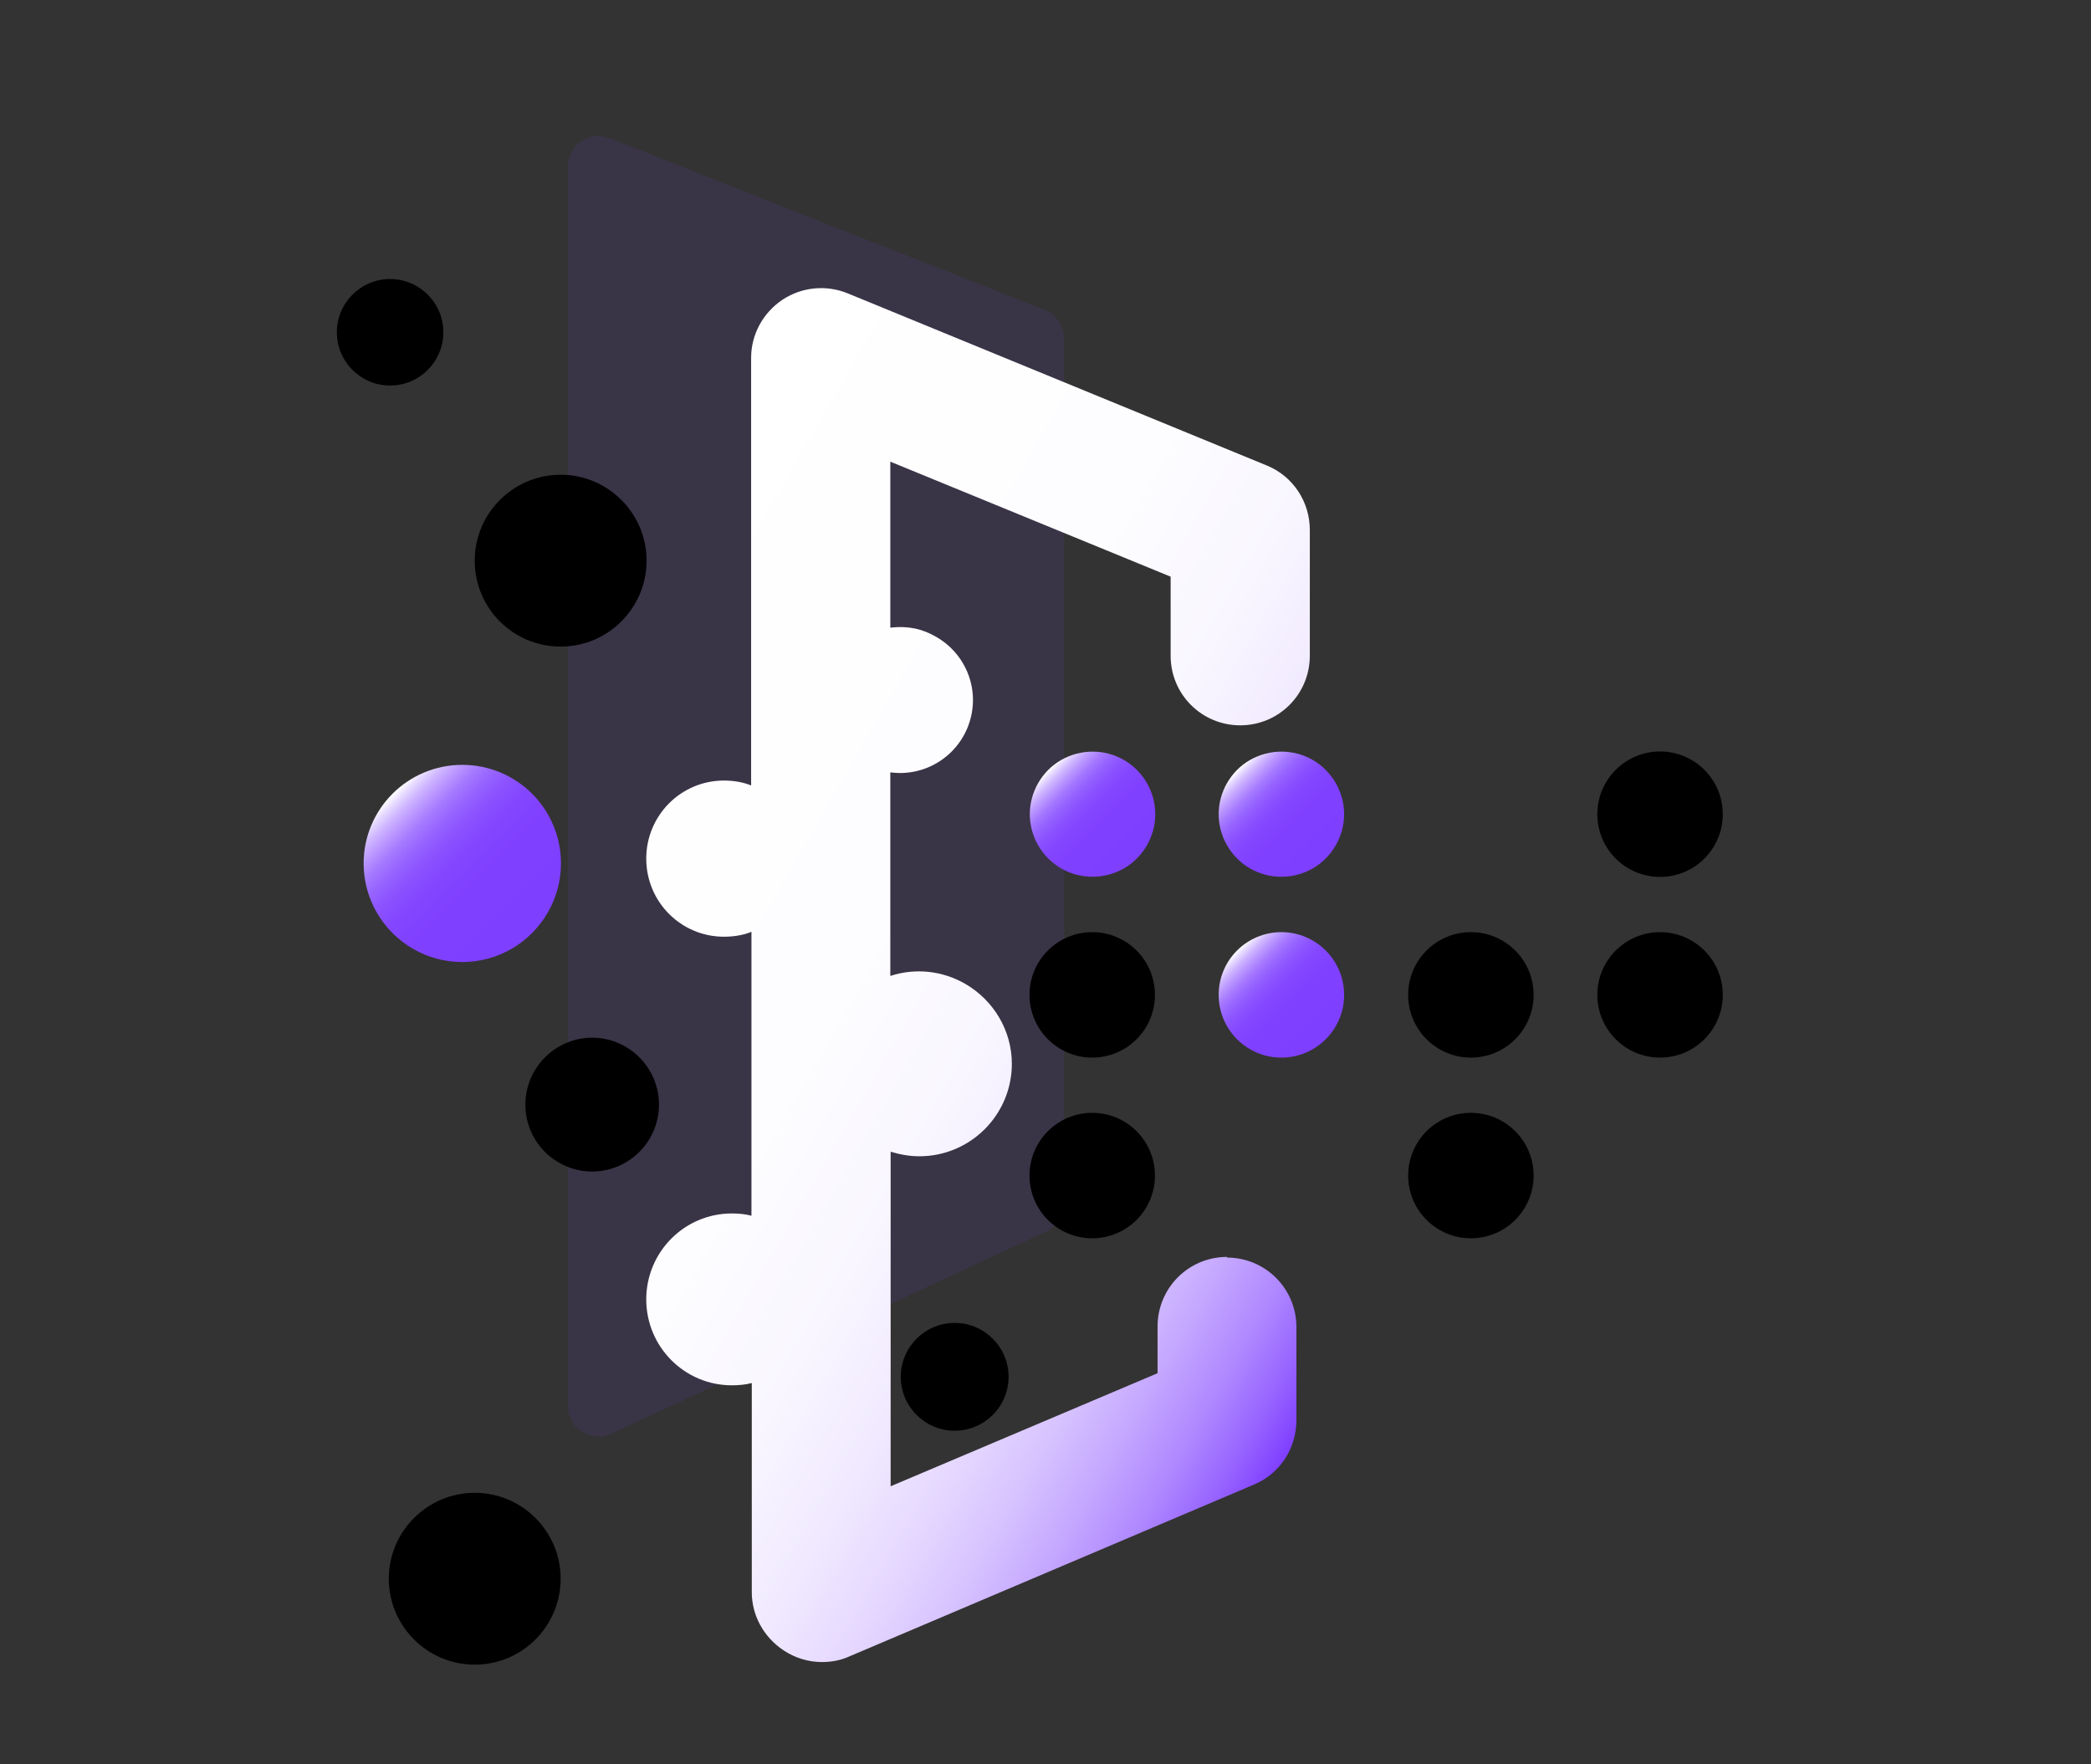 <?xml version="1.0" encoding="UTF-8"?><svg id="_图层_1" xmlns="http://www.w3.org/2000/svg" xmlns:xlink="http://www.w3.org/1999/xlink" viewBox="0 0 64 54"><rect x="0" y="0" width="64" height="54" fill="#333333" stroke="none"/><defs><style>.cls-1{fill:#7f3fff;opacity:.1;}.cls-2{fill:url(#_未命名的渐变_12);}.cls-3{fill:url(#_未命名的渐变_5);}.cls-4{fill:url(#_未命名的渐变_12-4);}.cls-5{fill:url(#_未命名的渐变_12-3);}.cls-6{fill:url(#_未命名的渐变_12-2);}</style><linearGradient id="_未命名的渐变_12" x1="16.28" y1="28.57" x2="12.01" y2="24.3" gradientUnits="userSpaceOnUse"><stop offset="0" stop-color="#7f3fff"/><stop offset=".39" stop-color="#8040ff"/><stop offset=".54" stop-color="#8447ff"/><stop offset=".64" stop-color="#8c53ff"/><stop offset=".72" stop-color="#9764ff"/><stop offset=".79" stop-color="#a67aff"/><stop offset=".85" stop-color="#b895ff"/><stop offset=".91" stop-color="#ceb5ff"/><stop offset=".96" stop-color="#e6daff"/><stop offset="1" stop-color="#fff"/></linearGradient><linearGradient id="_未命名的渐变_12-2" x1="34.79" y1="26.28" x2="32.08" y2="23.57" xlink:href="#_未命名的渐变_12"/><linearGradient id="_未命名的渐变_12-3" x1="40.58" y1="31.81" x2="37.86" y2="29.09" xlink:href="#_未命名的渐变_12"/><linearGradient id="_未命名的渐变_12-4" x1="40.58" y1="26.28" x2="37.86" y2="23.57" xlink:href="#_未命名的渐变_12"/><linearGradient id="_未命名的渐变_5" x1="15.58" y1="23.25" x2="42.66" y2="38.88" gradientUnits="userSpaceOnUse"><stop offset="0" stop-color="#fff"/><stop offset=".39" stop-color="#fdfdff"/><stop offset=".54" stop-color="#f9f6ff"/><stop offset=".64" stop-color="#f1eaff"/><stop offset=".72" stop-color="#e6d9ff"/><stop offset=".79" stop-color="#d7c3ff"/><stop offset=".85" stop-color="#c5a8ff"/><stop offset=".91" stop-color="#af88ff"/><stop offset=".96" stop-color="#9763ff"/><stop offset="1" stop-color="#7f3fff"/></linearGradient></defs><path class="cls-1" d="M17.38,43.03V5.1c0-.66,.66-1.11,1.28-.87l13.32,5.26c.36,.14,.59,.49,.59,.87v26.48c0,.36-.21,.69-.54,.85l-13.32,6.19c-.62,.29-1.33-.16-1.33-.85Z"/><path d="M17.16,19.79c1.45,0,2.63-1.18,2.63-2.63s-1.18-2.63-2.63-2.63-2.63,1.18-2.63,2.63,1.17,2.63,2.63,2.63h0Zm-3.59-9.62c0-.9-.73-1.63-1.63-1.63s-1.63,.73-1.63,1.63,.73,1.63,1.63,1.63,1.63-.73,1.63-1.63h0Zm4.56,21.59c-1.13,0-2.05,.92-2.05,2.05,0,.73,.39,1.41,1.02,1.77,.63,.37,1.41,.37,2.05,0,.63-.37,1.02-1.04,1.02-1.77,0-1.13-.92-2.05-2.05-2.05h0Zm-3.6,13.93c-1.45,0-2.63,1.18-2.63,2.63s1.18,2.63,2.63,2.63,2.63-1.18,2.63-2.63-1.18-2.63-2.63-2.63h0Zm0,0"/><path class="cls-2" d="M11.13,26.43c0,1.08,.58,2.07,1.51,2.61,.93,.54,2.08,.54,3.02,0,.93-.54,1.51-1.54,1.51-2.61,0-1.67-1.35-3.02-3.02-3.02s-3.02,1.35-3.02,3.02h0Zm0,0"/><path d="M33.43,34.06c-1.06,0-1.92,.86-1.92,1.92s.86,1.92,1.92,1.92,1.92-.86,1.92-1.92-.86-1.92-1.92-1.92h0Zm0-5.53c-1.06,0-1.92,.86-1.92,1.92s.86,1.92,1.92,1.92,1.92-.86,1.92-1.92-.86-1.92-1.92-1.92h0Zm0,0"/><path class="cls-6" d="M31.52,24.92c0,.68,.37,1.32,.96,1.66,.59,.34,1.32,.34,1.92,0,.59-.34,.96-.98,.96-1.66s-.37-1.32-.96-1.66c-.59-.34-1.32-.34-1.92,0-.59,.34-.96,.98-.96,1.66h0Zm0,0"/><path class="cls-5" d="M39.22,28.53c-1.06,0-1.92,.86-1.92,1.92s.86,1.92,1.92,1.92,1.92-.86,1.92-1.92-.86-1.92-1.92-1.92h0Zm0,0"/><path class="cls-4" d="M37.3,24.92c0,.68,.37,1.32,.96,1.66,.59,.34,1.32,.34,1.92,0,.59-.34,.96-.98,.96-1.66s-.37-1.32-.96-1.66c-.59-.34-1.32-.34-1.92,0-.59,.34-.96,.98-.96,1.66h0Zm0,0"/><path d="M45.02,34.06c-1.06,0-1.92,.86-1.92,1.92s.86,1.92,1.92,1.92,1.92-.86,1.92-1.92-.86-1.92-1.92-1.92h0Zm0-5.53c-1.06,0-1.92,.86-1.92,1.92s.86,1.92,1.92,1.92,1.92-.86,1.92-1.92-.86-1.92-1.92-1.92h0Zm5.79,0c-1.06,0-1.92,.86-1.92,1.92s.86,1.92,1.92,1.92,1.92-.86,1.92-1.92-.86-1.92-1.92-1.92h0Zm0-1.69c1.06,0,1.92-.86,1.92-1.92s-.86-1.92-1.92-1.92-1.92,.86-1.92,1.92,.86,1.92,1.92,1.92h0Zm-23.24,15.3c0,.91,.74,1.65,1.65,1.65s1.65-.74,1.65-1.65-.74-1.65-1.65-1.65-1.65,.74-1.65,1.65h0Zm0,0"/><path class="cls-3" d="M37.56,38.47c-1.18,0-2.13,.95-2.13,2.13v1.43l-8.17,3.46v-10.24c.3,.09,.58,.14,.88,.14,1.56,0,2.83-1.27,2.83-2.83,0-1.01-.55-1.94-1.43-2.45-.7-.4-1.52-.49-2.29-.24v-6.23c.12,.01,.2,.02,.29,.02,1.24,0,2.24-1,2.24-2.24,0-.8-.44-1.54-1.13-1.93-.43-.25-.87-.34-1.4-.28v-5.08l8.58,3.52v2.42c0,1.18,.95,2.13,2.13,2.13s2.13-.95,2.13-2.13v-3.85c0-.86-.51-1.64-1.31-1.97l-12.83-5.27c-.66-.27-1.41-.2-2.01,.2-.59,.4-.95,1.06-.95,1.77v13.09c-.24-.1-.54-.15-.83-.15-1.32,0-2.38,1.07-2.38,2.39s1.06,2.39,2.38,2.39c.3,0,.6-.05,.84-.15v8.69c-.18-.05-.39-.07-.6-.07-1.45,0-2.62,1.18-2.62,2.63s1.17,2.63,2.62,2.63c.21,0,.43-.02,.61-.07v6.4c0,.72,.37,1.38,.97,1.78,.36,.24,.77,.36,1.18,.36,.28,0,.57-.05,.83-.17l12.41-5.27c.79-.34,1.28-1.11,1.28-1.97v-2.84c0-1.18-.95-2.13-2.13-2.13h0Zm0,0"/></svg>